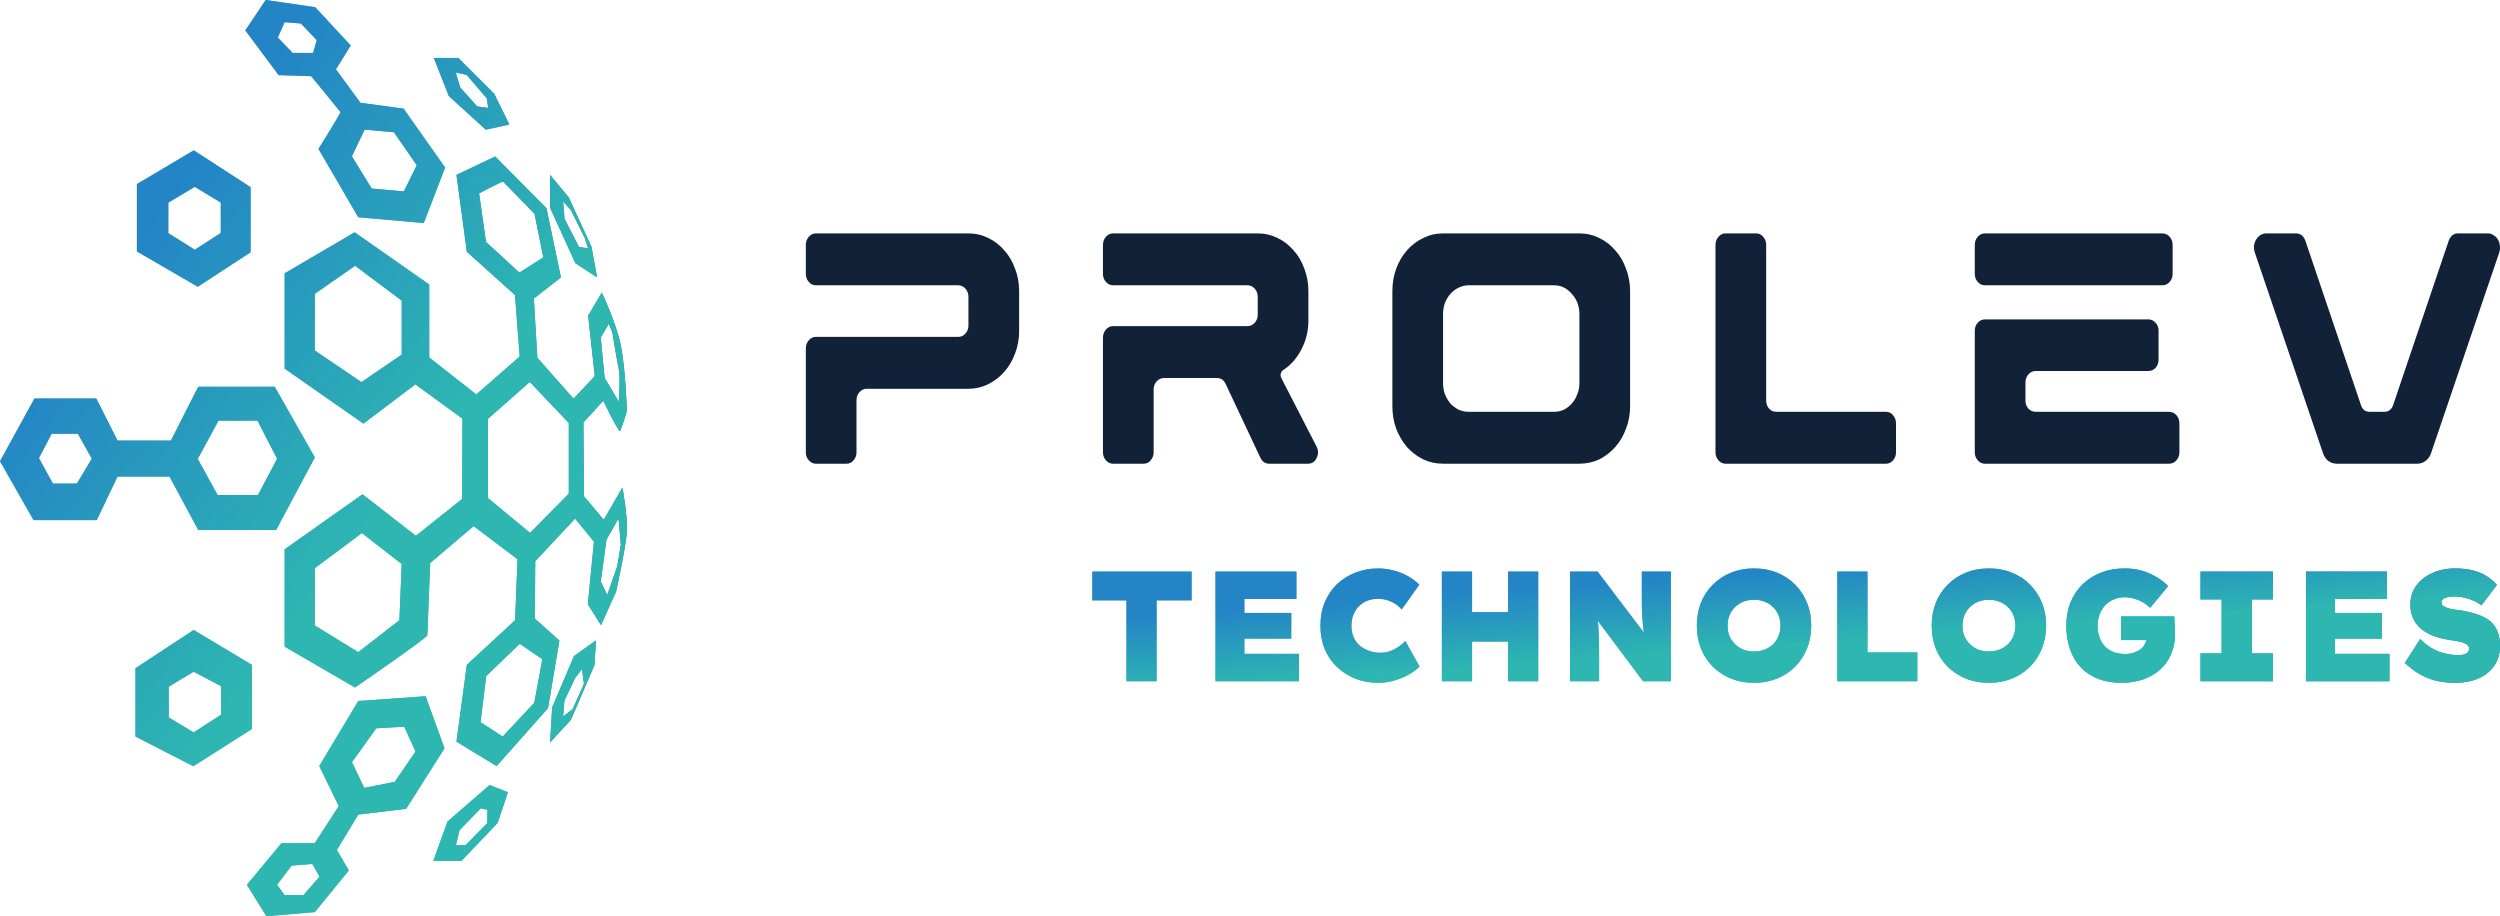 <svg width="191" height="70" viewBox="0 0 191 70" fill="none" xmlns="http://www.w3.org/2000/svg">
<path fill-rule="evenodd" clip-rule="evenodd" d="M26.014 8.56L23.777 5.82L21.289 5.742L18.74 2.323L20.302 0L24.079 0.549L26.794 3.473L25.666 5.298L27.54 7.855L30.833 8.299L34.007 12.801L32.373 17.042L27.372 16.598L24.331 11.379C24.331 11.379 26.014 8.692 26.014 8.56ZM30.095 10.103L27.858 9.905L26.885 11.943L28.4 14.407L30.853 14.623L31.843 12.627L30.095 10.103ZM22.989 1.795L21.745 1.696L21.223 2.872L22.359 4.046H23.921L24.198 3.067L22.989 1.795ZM19.149 19.275V14.301L14.803 11.483L10.459 14.067V19.209L15.109 21.91L19.149 19.275ZM12.862 17.813V15.478L14.883 14.277L16.865 15.478V17.798L14.883 19.079L12.862 17.813ZM44.611 37.909L46.126 39.71L47.556 37.246C47.556 37.246 47.94 39.383 47.904 40.481C47.868 41.58 47.075 45.182 47.075 45.182L45.919 47.763L44.91 46.16L45.38 41.382L43.937 39.62L40.895 42.871L40.859 47.256L42.737 48.94L41.868 54.105L37.94 58.529L34.873 56.662L35.667 50.791L39.355 47.385L39.538 42.727L36.187 40.193L32.869 43.012C32.869 43.012 32.651 48.336 32.651 48.531C32.651 48.726 27.121 52.526 27.121 52.526L21.746 49.405V41.967L27.696 37.765L31.771 40.938L35.308 38.119L35.33 31.987L31.735 29.364L27.768 32.365L21.746 28.163V20.882L27.096 17.748L32.794 21.74V27.317L36.389 30.135L39.706 27.239L39.344 22.539L35.667 19.237L34.873 13.363L37.832 11.955L41.75 15.908L42.855 21.194L40.787 22.812L41.053 27.329L43.818 30.459L45.441 28.737L44.935 24.117L45.98 22.355C45.98 22.355 47.061 24.628 47.423 26.351C47.785 28.073 47.896 31.399 47.896 31.399C47.751 31.918 47.581 32.428 47.387 32.927C47.279 33.083 46.09 30.616 46.09 30.616L44.575 32.272L44.611 37.909ZM46.787 25.402L46.511 24.742L45.897 25.786L46.193 28.866L47.274 30.694C47.274 30.694 47.417 28.812 47.274 28.187C47.13 27.563 46.787 25.402 46.787 25.402ZM27.613 29.193L30.69 27.092V22.968L27.132 20.305L24.055 22.445V26.78L27.613 29.193ZM27.372 49.825L30.511 47.385L30.69 43.09L27.649 40.727L24.055 43.405V47.787L27.372 49.825ZM37.132 18.481L39.681 20.828L41.509 19.669L40.837 16.326L38.432 13.873C38.191 13.936 36.604 14.774 36.604 14.774L37.132 18.481ZM40.823 53.688L41.437 50.359L39.706 49.186L37.146 51.653L36.712 55.177L38.407 56.272L40.823 53.688ZM40.5 40.715L43.456 37.714V32.311L40.475 29.181L37.279 31.999V38.053L40.5 40.715ZM46.395 45.467L47.152 43.273L47.434 41.625L47.254 39.608L46.334 41.232L45.897 44.422L46.395 45.467ZM14.796 48.129L19.245 50.791V55.699L14.771 58.541L10.348 56.272V51.052L14.796 48.129ZM14.796 55.957L16.889 54.6V52.421L14.796 51.325L12.897 52.46V54.81L14.796 55.957ZM32.517 53.192L27.372 53.555L24.391 58.528L25.881 61.584L24.054 64.414H21.505L18.861 67.599L20.352 70L24.054 69.685L26.65 66.503L25.737 64.936L27.372 62.235L31.027 61.794L33.96 57.172L32.517 53.192ZM23.188 68.382H21.745L21.17 67.599L22.276 66.137L23.86 66.005L24.413 66.972L23.188 68.382ZM30.161 59.729L27.828 60.197L26.89 58.228L28.743 55.644L30.883 55.515L31.748 57.418L30.161 59.729ZM33.105 65.771L34.187 62.769L37.402 59.978L38.809 60.527L38.016 62.874L35.251 65.771H33.105ZM35.569 64.57L37.228 62.886L37.236 61.869L36.73 61.752L35.107 63.435L34.831 64.57H35.569ZM42.183 54.053L42.025 56.727L43.612 55.004L45.415 50.826L45.537 48.923L43.853 50.124L42.183 54.053ZM44.467 51.102L44.611 52.252L43.745 54.182L43.023 54.731L43.12 53.531L43.936 51.808L44.467 51.102ZM21.096 40.493H15.146L12.948 36.411H8.98L7.393 39.737H2.56L0 35.235L2.632 30.445H7.357L8.98 33.656H13.056L15.146 29.544H20.988L24.054 34.947L21.096 40.493ZM19.672 32.137H16.697L15.11 35.058L16.625 37.819H19.708L21.17 35.052L19.672 32.137ZM4.039 36.94H5.878L7.014 35.04L5.95 33.143H3.948L2.975 35.001L4.039 36.94ZM45.62 21.193L45.186 18.843L43.455 15.085L42.025 13.362V15.869L43.961 20.11L45.62 21.193ZM43.023 15.385L43.623 16.064L44.657 18.138L44.934 18.975L44.237 18.87L43.131 16.718L43.023 15.385ZM38.913 9.515L37.11 9.905L34.285 7.333L33.143 4.425H35.017L37.76 7.165L38.913 9.515ZM37.182 7.504L35.648 5.718L34.821 5.547L35.161 6.682L36.46 8.131L37.306 8.248L37.182 7.504Z" fill="url(#paint0_linear_574_1106)"/>
<path fill-rule="evenodd" clip-rule="evenodd" d="M26.014 8.56L23.777 5.82L21.289 5.742L18.74 2.323L20.302 0L24.079 0.549L26.794 3.473L25.666 5.298L27.54 7.855L30.833 8.299L34.007 12.801L32.373 17.042L27.372 16.598L24.331 11.379C24.331 11.379 26.014 8.692 26.014 8.56ZM30.095 10.103L27.858 9.905L26.885 11.943L28.4 14.407L30.853 14.623L31.843 12.627L30.095 10.103ZM22.989 1.795L21.745 1.696L21.223 2.872L22.359 4.046H23.921L24.198 3.067L22.989 1.795ZM19.149 19.275V14.301L14.803 11.483L10.459 14.067V19.209L15.109 21.91L19.149 19.275ZM12.862 17.813V15.478L14.883 14.277L16.865 15.478V17.798L14.883 19.079L12.862 17.813ZM44.611 37.909L46.126 39.71L47.556 37.246C47.556 37.246 47.94 39.383 47.904 40.481C47.868 41.58 47.075 45.182 47.075 45.182L45.919 47.763L44.91 46.16L45.38 41.382L43.937 39.62L40.895 42.871L40.859 47.256L42.737 48.94L41.868 54.105L37.94 58.529L34.873 56.662L35.667 50.791L39.355 47.385L39.538 42.727L36.187 40.193L32.869 43.012C32.869 43.012 32.651 48.336 32.651 48.531C32.651 48.726 27.121 52.526 27.121 52.526L21.746 49.405V41.967L27.696 37.765L31.771 40.938L35.308 38.119L35.33 31.987L31.735 29.364L27.768 32.365L21.746 28.163V20.882L27.096 17.748L32.794 21.74V27.317L36.389 30.135L39.706 27.239L39.344 22.539L35.667 19.237L34.873 13.363L37.832 11.955L41.75 15.908L42.855 21.194L40.787 22.812L41.053 27.329L43.818 30.459L45.441 28.737L44.935 24.117L45.98 22.355C45.98 22.355 47.061 24.628 47.423 26.351C47.785 28.073 47.896 31.399 47.896 31.399C47.751 31.918 47.581 32.428 47.387 32.927C47.279 33.083 46.09 30.616 46.09 30.616L44.575 32.272L44.611 37.909ZM46.787 25.402L46.511 24.742L45.897 25.786L46.193 28.866L47.274 30.694C47.274 30.694 47.417 28.812 47.274 28.187C47.13 27.563 46.787 25.402 46.787 25.402ZM27.613 29.193L30.69 27.092V22.968L27.132 20.305L24.055 22.445V26.78L27.613 29.193ZM27.372 49.825L30.511 47.385L30.69 43.09L27.649 40.727L24.055 43.405V47.787L27.372 49.825ZM37.132 18.481L39.681 20.828L41.509 19.669L40.837 16.326L38.432 13.873C38.191 13.936 36.604 14.774 36.604 14.774L37.132 18.481ZM40.823 53.688L41.437 50.359L39.706 49.186L37.146 51.653L36.712 55.177L38.407 56.272L40.823 53.688ZM40.5 40.715L43.456 37.714V32.311L40.475 29.181L37.279 31.999V38.053L40.5 40.715ZM46.395 45.467L47.152 43.273L47.434 41.625L47.254 39.608L46.334 41.232L45.897 44.422L46.395 45.467ZM14.796 48.129L19.245 50.791V55.699L14.771 58.541L10.348 56.272V51.052L14.796 48.129ZM14.796 55.957L16.889 54.6V52.421L14.796 51.325L12.897 52.46V54.81L14.796 55.957ZM32.517 53.192L27.372 53.555L24.391 58.528L25.881 61.584L24.054 64.414H21.505L18.861 67.599L20.352 70L24.054 69.685L26.65 66.503L25.737 64.936L27.372 62.235L31.027 61.794L33.96 57.172L32.517 53.192ZM23.188 68.382H21.745L21.17 67.599L22.276 66.137L23.86 66.005L24.413 66.972L23.188 68.382ZM30.161 59.729L27.828 60.197L26.89 58.228L28.743 55.644L30.883 55.515L31.748 57.418L30.161 59.729ZM33.105 65.771L34.187 62.769L37.402 59.978L38.809 60.527L38.016 62.874L35.251 65.771H33.105ZM35.569 64.57L37.228 62.886L37.236 61.869L36.73 61.752L35.107 63.435L34.831 64.57H35.569ZM42.183 54.053L42.025 56.727L43.612 55.004L45.415 50.826L45.537 48.923L43.853 50.124L42.183 54.053ZM44.467 51.102L44.611 52.252L43.745 54.182L43.023 54.731L43.12 53.531L43.936 51.808L44.467 51.102ZM21.096 40.493H15.146L12.948 36.411H8.98L7.393 39.737H2.56L0 35.235L2.632 30.445H7.357L8.98 33.656H13.056L15.146 29.544H20.988L24.054 34.947L21.096 40.493ZM19.672 32.137H16.697L15.11 35.058L16.625 37.819H19.708L21.17 35.052L19.672 32.137ZM4.039 36.94H5.878L7.014 35.04L5.95 33.143H3.948L2.975 35.001L4.039 36.94ZM45.62 21.193L45.186 18.843L43.455 15.085L42.025 13.362V15.869L43.961 20.11L45.62 21.193ZM43.023 15.385L43.623 16.064L44.657 18.138L44.934 18.975L44.237 18.87L43.131 16.718L43.023 15.385ZM38.913 9.515L37.11 9.905L34.285 7.333L33.143 4.425H35.017L37.76 7.165L38.913 9.515ZM37.182 7.504L35.648 5.718L34.821 5.547L35.161 6.682L36.46 8.131L37.306 8.248L37.182 7.504Z" fill="url(#paint1_linear_574_1106)"/>
<path d="M62.331 35.427C62.124 35.427 61.944 35.341 61.792 35.169C61.64 34.997 61.565 34.794 61.565 34.559V26.629C61.565 26.379 61.64 26.168 61.792 25.996C61.944 25.824 62.124 25.738 62.331 25.738H73.202C73.423 25.738 73.61 25.652 73.761 25.48C73.913 25.308 73.989 25.104 73.989 24.87V22.688C73.989 22.438 73.913 22.226 73.761 22.054C73.61 21.882 73.423 21.796 73.202 21.796H62.331C62.124 21.796 61.944 21.71 61.792 21.538C61.64 21.366 61.565 21.163 61.565 20.928V18.723C61.565 18.473 61.64 18.262 61.792 18.09C61.944 17.917 62.124 17.831 62.331 17.831H73.989C74.528 17.831 75.032 17.949 75.501 18.183C75.97 18.402 76.378 18.715 76.723 19.122C77.082 19.513 77.358 19.982 77.551 20.529C77.758 21.061 77.862 21.632 77.862 22.242V25.292C77.862 25.902 77.758 26.473 77.551 27.005C77.358 27.536 77.082 28.006 76.723 28.412C76.378 28.803 75.97 29.116 75.501 29.351C75.032 29.585 74.528 29.703 73.989 29.703H66.224C66.003 29.703 65.817 29.788 65.665 29.961C65.513 30.133 65.437 30.336 65.437 30.571V34.559C65.437 34.794 65.361 34.997 65.209 35.169C65.071 35.341 64.891 35.427 64.671 35.427H62.331Z" fill="#112238"/>
<path d="M85.032 35.427C84.825 35.427 84.645 35.341 84.493 35.169C84.341 34.997 84.266 34.794 84.266 34.559V25.808C84.266 25.558 84.341 25.347 84.493 25.175C84.645 25.003 84.825 24.916 85.032 24.916H95.303C95.524 24.916 95.71 24.831 95.862 24.659C96.014 24.486 96.09 24.283 96.09 24.049V22.688C96.09 22.438 96.014 22.226 95.862 22.054C95.71 21.882 95.524 21.796 95.303 21.796H85.032C84.825 21.796 84.645 21.71 84.493 21.538C84.341 21.366 84.266 21.163 84.266 20.928V18.723C84.266 18.473 84.341 18.262 84.493 18.09C84.645 17.917 84.825 17.831 85.032 17.831H96.09C96.628 17.831 97.132 17.949 97.602 18.183C98.071 18.402 98.478 18.715 98.823 19.122C99.182 19.513 99.458 19.982 99.652 20.529C99.859 21.061 99.962 21.632 99.962 22.242V24.471C99.962 25.284 99.783 26.027 99.424 26.7C99.079 27.372 98.616 27.896 98.036 28.271C97.94 28.334 97.878 28.428 97.85 28.553C97.823 28.662 97.836 28.772 97.891 28.881L100.584 34.113C100.735 34.41 100.735 34.708 100.584 35.005C100.445 35.286 100.225 35.427 99.921 35.427H96.96C96.67 35.427 96.449 35.278 96.297 34.981L93.626 29.304C93.488 29.022 93.267 28.881 92.963 28.881H88.925C88.704 28.881 88.518 28.967 88.366 29.14C88.214 29.311 88.138 29.515 88.138 29.749V34.559C88.138 34.794 88.062 34.997 87.91 35.169C87.772 35.341 87.593 35.427 87.372 35.427H85.032Z" fill="#112238"/>
<path d="M110.25 35.427C109.712 35.427 109.208 35.317 108.739 35.099C108.269 34.864 107.855 34.551 107.496 34.16C107.151 33.753 106.875 33.284 106.668 32.752C106.475 32.221 106.378 31.65 106.378 31.04V22.242C106.378 21.632 106.475 21.061 106.668 20.529C106.875 19.982 107.151 19.513 107.496 19.122C107.855 18.715 108.269 18.402 108.739 18.183C109.208 17.949 109.712 17.831 110.25 17.831H120.666C121.205 17.831 121.709 17.949 122.178 18.183C122.647 18.402 123.055 18.715 123.4 19.122C123.759 19.513 124.035 19.982 124.228 20.529C124.435 21.061 124.539 21.632 124.539 22.242V31.04C124.539 31.65 124.435 32.221 124.228 32.752C124.035 33.284 123.759 33.753 123.4 34.16C123.055 34.551 122.647 34.864 122.178 35.099C121.709 35.317 121.205 35.427 120.666 35.427H110.25ZM110.25 29.28C110.25 29.577 110.299 29.859 110.395 30.125C110.506 30.391 110.644 30.625 110.809 30.829C110.989 31.016 111.196 31.173 111.431 31.298C111.679 31.407 111.935 31.462 112.197 31.462H118.72C118.996 31.462 119.251 31.407 119.486 31.298C119.721 31.173 119.921 31.016 120.087 30.829C120.266 30.625 120.404 30.391 120.501 30.125C120.611 29.859 120.666 29.577 120.666 29.28V24.002C120.666 23.392 120.473 22.875 120.087 22.453C119.714 22.015 119.258 21.796 118.72 21.796H112.197C111.935 21.796 111.679 21.859 111.431 21.984C111.196 22.093 110.989 22.25 110.809 22.453C110.644 22.641 110.506 22.868 110.395 23.134C110.299 23.399 110.25 23.689 110.25 24.002V29.28Z" fill="#112238"/>
<path d="M131.829 35.427C131.622 35.427 131.443 35.341 131.291 35.169C131.139 34.997 131.063 34.794 131.063 34.559V18.723C131.063 18.473 131.139 18.262 131.291 18.09C131.443 17.917 131.622 17.831 131.829 17.831H134.17C134.39 17.831 134.57 17.917 134.708 18.09C134.86 18.262 134.936 18.473 134.936 18.723V30.594C134.936 30.844 135.012 31.055 135.163 31.227C135.315 31.384 135.502 31.462 135.723 31.462H144.089C144.31 31.462 144.489 31.548 144.627 31.72C144.779 31.892 144.855 32.103 144.855 32.354V34.559C144.855 34.794 144.779 34.997 144.627 35.169C144.489 35.341 144.31 35.427 144.089 35.427H131.829Z" fill="#112238"/>
<path d="M151.639 21.796C151.432 21.796 151.252 21.71 151.1 21.538C150.949 21.366 150.873 21.163 150.873 20.928V18.723C150.873 18.473 150.949 18.262 151.1 18.09C151.252 17.917 151.432 17.831 151.639 17.831H165.203C165.423 17.831 165.61 17.917 165.762 18.09C165.914 18.262 165.989 18.473 165.989 18.723V20.928C165.989 21.163 165.914 21.366 165.762 21.538C165.61 21.71 165.423 21.796 165.203 21.796H151.639ZM165.72 31.462C165.941 31.462 166.128 31.548 166.279 31.72C166.431 31.892 166.507 32.103 166.507 32.354V34.559C166.507 34.794 166.431 34.997 166.279 35.169C166.128 35.341 165.941 35.427 165.72 35.427H151.639C151.432 35.427 151.252 35.341 151.1 35.169C150.949 34.997 150.873 34.794 150.873 34.559V25.268C150.873 25.018 150.949 24.815 151.1 24.659C151.252 24.486 151.432 24.4 151.639 24.4H164.126C164.347 24.4 164.533 24.486 164.685 24.659C164.837 24.815 164.913 25.018 164.913 25.268V27.474C164.913 27.724 164.837 27.935 164.685 28.107C164.533 28.264 164.347 28.342 164.126 28.342H155.532C155.311 28.342 155.125 28.428 154.973 28.6C154.821 28.772 154.745 28.983 154.745 29.233V30.594C154.745 30.844 154.821 31.055 154.973 31.227C155.125 31.384 155.311 31.462 155.532 31.462H165.72Z" fill="#112238"/>
<path d="M172.266 19.286C172.211 19.114 172.191 18.942 172.204 18.77C172.232 18.598 172.287 18.441 172.37 18.301C172.453 18.16 172.556 18.05 172.681 17.972C172.819 17.878 172.971 17.831 173.136 17.831H175.414C175.759 17.831 176.001 18.027 176.139 18.418L180.384 30.969C180.439 31.126 180.522 31.251 180.632 31.345C180.757 31.423 180.895 31.462 181.047 31.462H182.165C182.317 31.462 182.448 31.423 182.558 31.345C182.683 31.251 182.772 31.126 182.828 30.969L187.073 18.418C187.211 18.027 187.452 17.831 187.797 17.831H190.075C190.241 17.831 190.386 17.878 190.51 17.972C190.648 18.05 190.759 18.16 190.842 18.301C190.924 18.441 190.973 18.598 190.986 18.77C191.014 18.942 191 19.114 190.945 19.286L185.747 34.582C185.665 34.848 185.52 35.059 185.312 35.216C185.119 35.357 184.905 35.427 184.671 35.427H178.541C178.306 35.427 178.085 35.357 177.878 35.216C177.685 35.059 177.547 34.848 177.464 34.582L172.266 19.286Z" fill="#112238"/>
<path d="M86.059 52.049V45.87H83.451V43.666H91.041V45.87H88.368V52.049H86.059Z" fill="url(#paint2_linear_574_1106)"/>
<path d="M86.059 52.049V45.87H83.451V43.666H91.041V45.87H88.368V52.049H86.059Z" fill="url(#paint3_linear_574_1106)"/>
<path d="M92.861 52.049V43.666H99.05V45.762H95.073V49.953H99.242V52.049H92.861ZM94.004 48.792V46.828H98.654V48.792H94.004Z" fill="url(#paint4_linear_574_1106)"/>
<path d="M92.861 52.049V43.666H99.05V45.762H95.073V49.953H99.242V52.049H92.861ZM94.004 48.792V46.828H98.654V48.792H94.004Z" fill="url(#paint5_linear_574_1106)"/>
<path d="M105.282 52.169C104.655 52.169 104.07 52.061 103.529 51.845C102.994 51.63 102.528 51.33 102.128 50.947C101.729 50.564 101.419 50.105 101.198 49.57C100.985 49.035 100.878 48.444 100.878 47.798C100.878 47.151 100.988 46.56 101.209 46.025C101.43 45.491 101.737 45.032 102.128 44.648C102.528 44.265 102.998 43.966 103.539 43.75C104.081 43.535 104.669 43.427 105.303 43.427C105.702 43.427 106.091 43.479 106.468 43.583C106.846 43.678 107.202 43.818 107.537 44.002C107.872 44.185 108.172 44.409 108.435 44.672L107.088 46.564C106.967 46.421 106.821 46.289 106.65 46.169C106.479 46.049 106.276 45.95 106.041 45.87C105.813 45.79 105.546 45.75 105.239 45.75C104.99 45.75 104.744 45.794 104.502 45.882C104.259 45.97 104.045 46.101 103.86 46.277C103.675 46.453 103.525 46.672 103.411 46.935C103.304 47.191 103.251 47.49 103.251 47.834C103.251 48.153 103.308 48.44 103.422 48.696C103.536 48.943 103.693 49.155 103.892 49.331C104.099 49.498 104.334 49.63 104.598 49.726C104.869 49.822 105.161 49.869 105.474 49.869C105.766 49.869 106.03 49.822 106.265 49.726C106.5 49.63 106.707 49.518 106.885 49.39C107.071 49.255 107.231 49.115 107.366 48.971L108.457 50.923C108.257 51.131 107.99 51.33 107.655 51.522C107.327 51.714 106.957 51.869 106.543 51.989C106.137 52.109 105.717 52.169 105.282 52.169Z" fill="url(#paint6_linear_574_1106)"/>
<path d="M105.282 52.169C104.655 52.169 104.07 52.061 103.529 51.845C102.994 51.63 102.528 51.33 102.128 50.947C101.729 50.564 101.419 50.105 101.198 49.57C100.985 49.035 100.878 48.444 100.878 47.798C100.878 47.151 100.988 46.56 101.209 46.025C101.43 45.491 101.737 45.032 102.128 44.648C102.528 44.265 102.998 43.966 103.539 43.75C104.081 43.535 104.669 43.427 105.303 43.427C105.702 43.427 106.091 43.479 106.468 43.583C106.846 43.678 107.202 43.818 107.537 44.002C107.872 44.185 108.172 44.409 108.435 44.672L107.088 46.564C106.967 46.421 106.821 46.289 106.65 46.169C106.479 46.049 106.276 45.95 106.041 45.87C105.813 45.79 105.546 45.75 105.239 45.75C104.99 45.75 104.744 45.794 104.502 45.882C104.259 45.97 104.045 46.101 103.86 46.277C103.675 46.453 103.525 46.672 103.411 46.935C103.304 47.191 103.251 47.49 103.251 47.834C103.251 48.153 103.308 48.44 103.422 48.696C103.536 48.943 103.693 49.155 103.892 49.331C104.099 49.498 104.334 49.63 104.598 49.726C104.869 49.822 105.161 49.869 105.474 49.869C105.766 49.869 106.03 49.822 106.265 49.726C106.5 49.63 106.707 49.518 106.885 49.39C107.071 49.255 107.231 49.115 107.366 48.971L108.457 50.923C108.257 51.131 107.99 51.33 107.655 51.522C107.327 51.714 106.957 51.869 106.543 51.989C106.137 52.109 105.717 52.169 105.282 52.169Z" fill="url(#paint7_linear_574_1106)"/>
<path d="M115.214 52.049V43.666H117.523V52.049H115.214ZM110.158 52.049V43.666H112.467V52.049H110.158ZM111.024 49.019L111.035 46.768H116.518V49.019H111.024Z" fill="url(#paint8_linear_574_1106)"/>
<path d="M115.214 52.049V43.666H117.523V52.049H115.214ZM110.158 52.049V43.666H112.467V52.049H110.158ZM111.024 49.019L111.035 46.768H116.518V49.019H111.024Z" fill="url(#paint9_linear_574_1106)"/>
<path d="M119.95 52.049V43.666H122.056L126.096 48.995L125.647 48.828C125.605 48.492 125.569 48.197 125.54 47.941C125.519 47.686 125.498 47.455 125.476 47.247C125.462 47.031 125.451 46.824 125.444 46.624C125.437 46.425 125.434 46.213 125.434 45.989C125.434 45.766 125.434 45.511 125.434 45.223V43.666H127.657V52.049H125.53L121.136 46.181L121.959 46.468C121.981 46.684 122.002 46.884 122.024 47.067C122.052 47.243 122.073 47.419 122.088 47.594C122.109 47.762 122.123 47.945 122.13 48.145C122.145 48.345 122.155 48.576 122.163 48.84C122.17 49.103 122.173 49.41 122.173 49.762V52.049H119.95Z" fill="url(#paint10_linear_574_1106)"/>
<path d="M119.95 52.049V43.666H122.056L126.096 48.995L125.647 48.828C125.605 48.492 125.569 48.197 125.54 47.941C125.519 47.686 125.498 47.455 125.476 47.247C125.462 47.031 125.451 46.824 125.444 46.624C125.437 46.425 125.434 46.213 125.434 45.989C125.434 45.766 125.434 45.511 125.434 45.223V43.666H127.657V52.049H125.53L121.136 46.181L121.959 46.468C121.981 46.684 122.002 46.884 122.024 47.067C122.052 47.243 122.073 47.419 122.088 47.594C122.109 47.762 122.123 47.945 122.13 48.145C122.145 48.345 122.155 48.576 122.163 48.84C122.17 49.103 122.173 49.41 122.173 49.762V52.049H119.95Z" fill="url(#paint11_linear_574_1106)"/>
<path d="M134.02 52.169C133.371 52.169 132.78 52.061 132.245 51.845C131.718 51.63 131.255 51.326 130.856 50.935C130.464 50.536 130.161 50.073 129.947 49.546C129.74 49.011 129.637 48.428 129.637 47.798C129.637 47.167 129.74 46.588 129.947 46.061C130.161 45.526 130.464 45.063 130.856 44.672C131.255 44.273 131.718 43.966 132.245 43.75C132.78 43.535 133.368 43.427 134.009 43.427C134.65 43.427 135.235 43.535 135.762 43.75C136.297 43.966 136.76 44.273 137.152 44.672C137.544 45.063 137.847 45.526 138.06 46.061C138.274 46.588 138.381 47.163 138.381 47.786C138.381 48.416 138.274 48.999 138.06 49.534C137.847 50.069 137.544 50.536 137.152 50.935C136.76 51.326 136.297 51.63 135.762 51.845C135.235 52.061 134.654 52.169 134.02 52.169ZM134.009 49.774C134.301 49.774 134.569 49.726 134.811 49.63C135.06 49.534 135.278 49.398 135.463 49.223C135.648 49.039 135.787 48.828 135.88 48.588C135.98 48.349 136.029 48.085 136.029 47.798C136.029 47.51 135.98 47.247 135.88 47.007C135.787 46.768 135.648 46.56 135.463 46.385C135.278 46.201 135.06 46.061 134.811 45.966C134.569 45.87 134.301 45.822 134.009 45.822C133.717 45.822 133.446 45.87 133.197 45.966C132.954 46.061 132.741 46.201 132.555 46.385C132.37 46.568 132.228 46.78 132.128 47.019C132.035 47.259 131.989 47.518 131.989 47.798C131.989 48.085 132.035 48.349 132.128 48.588C132.228 48.82 132.37 49.027 132.555 49.211C132.741 49.394 132.954 49.534 133.197 49.63C133.446 49.726 133.717 49.774 134.009 49.774Z" fill="url(#paint12_linear_574_1106)"/>
<path d="M134.02 52.169C133.371 52.169 132.78 52.061 132.245 51.845C131.718 51.63 131.255 51.326 130.856 50.935C130.464 50.536 130.161 50.073 129.947 49.546C129.74 49.011 129.637 48.428 129.637 47.798C129.637 47.167 129.74 46.588 129.947 46.061C130.161 45.526 130.464 45.063 130.856 44.672C131.255 44.273 131.718 43.966 132.245 43.75C132.78 43.535 133.368 43.427 134.009 43.427C134.65 43.427 135.235 43.535 135.762 43.75C136.297 43.966 136.76 44.273 137.152 44.672C137.544 45.063 137.847 45.526 138.06 46.061C138.274 46.588 138.381 47.163 138.381 47.786C138.381 48.416 138.274 48.999 138.06 49.534C137.847 50.069 137.544 50.536 137.152 50.935C136.76 51.326 136.297 51.63 135.762 51.845C135.235 52.061 134.654 52.169 134.02 52.169ZM134.009 49.774C134.301 49.774 134.569 49.726 134.811 49.63C135.06 49.534 135.278 49.398 135.463 49.223C135.648 49.039 135.787 48.828 135.88 48.588C135.98 48.349 136.029 48.085 136.029 47.798C136.029 47.51 135.98 47.247 135.88 47.007C135.787 46.768 135.648 46.56 135.463 46.385C135.278 46.201 135.06 46.061 134.811 45.966C134.569 45.87 134.301 45.822 134.009 45.822C133.717 45.822 133.446 45.87 133.197 45.966C132.954 46.061 132.741 46.201 132.555 46.385C132.37 46.568 132.228 46.78 132.128 47.019C132.035 47.259 131.989 47.518 131.989 47.798C131.989 48.085 132.035 48.349 132.128 48.588C132.228 48.82 132.37 49.027 132.555 49.211C132.741 49.394 132.954 49.534 133.197 49.63C133.446 49.726 133.717 49.774 134.009 49.774Z" fill="url(#paint13_linear_574_1106)"/>
<path d="M140.368 52.049V43.666H142.677V49.846H146.483V52.049H140.368Z" fill="url(#paint14_linear_574_1106)"/>
<path d="M140.368 52.049V43.666H142.677V49.846H146.483V52.049H140.368Z" fill="url(#paint15_linear_574_1106)"/>
<path d="M151.964 52.169C151.316 52.169 150.724 52.061 150.19 51.845C149.663 51.63 149.199 51.326 148.8 50.935C148.408 50.536 148.105 50.073 147.892 49.546C147.685 49.011 147.582 48.428 147.582 47.798C147.582 47.167 147.685 46.588 147.892 46.061C148.105 45.526 148.408 45.063 148.8 44.672C149.199 44.273 149.663 43.966 150.19 43.75C150.724 43.535 151.312 43.427 151.954 43.427C152.595 43.427 153.179 43.535 153.707 43.75C154.241 43.966 154.704 44.273 155.096 44.672C155.488 45.063 155.791 45.526 156.005 46.061C156.219 46.588 156.326 47.163 156.326 47.786C156.326 48.416 156.219 48.999 156.005 49.534C155.791 50.069 155.488 50.536 155.096 50.935C154.704 51.326 154.241 51.63 153.707 51.845C153.179 52.061 152.599 52.169 151.964 52.169ZM151.954 49.774C152.246 49.774 152.513 49.726 152.755 49.63C153.005 49.534 153.222 49.398 153.407 49.223C153.593 49.039 153.732 48.828 153.824 48.588C153.924 48.349 153.974 48.085 153.974 47.798C153.974 47.51 153.924 47.247 153.824 47.007C153.732 46.768 153.593 46.56 153.407 46.385C153.222 46.201 153.005 46.061 152.755 45.966C152.513 45.87 152.246 45.822 151.954 45.822C151.661 45.822 151.391 45.87 151.141 45.966C150.899 46.061 150.685 46.201 150.5 46.385C150.315 46.568 150.172 46.78 150.072 47.019C149.98 47.259 149.933 47.518 149.933 47.798C149.933 48.085 149.98 48.349 150.072 48.588C150.172 48.82 150.315 49.027 150.5 49.211C150.685 49.394 150.899 49.534 151.141 49.63C151.391 49.726 151.661 49.774 151.954 49.774Z" fill="url(#paint16_linear_574_1106)"/>
<path d="M151.964 52.169C151.316 52.169 150.724 52.061 150.19 51.845C149.663 51.63 149.199 51.326 148.8 50.935C148.408 50.536 148.105 50.073 147.892 49.546C147.685 49.011 147.582 48.428 147.582 47.798C147.582 47.167 147.685 46.588 147.892 46.061C148.105 45.526 148.408 45.063 148.8 44.672C149.199 44.273 149.663 43.966 150.19 43.75C150.724 43.535 151.312 43.427 151.954 43.427C152.595 43.427 153.179 43.535 153.707 43.75C154.241 43.966 154.704 44.273 155.096 44.672C155.488 45.063 155.791 45.526 156.005 46.061C156.219 46.588 156.326 47.163 156.326 47.786C156.326 48.416 156.219 48.999 156.005 49.534C155.791 50.069 155.488 50.536 155.096 50.935C154.704 51.326 154.241 51.63 153.707 51.845C153.179 52.061 152.599 52.169 151.964 52.169ZM151.954 49.774C152.246 49.774 152.513 49.726 152.755 49.63C153.005 49.534 153.222 49.398 153.407 49.223C153.593 49.039 153.732 48.828 153.824 48.588C153.924 48.349 153.974 48.085 153.974 47.798C153.974 47.51 153.924 47.247 153.824 47.007C153.732 46.768 153.593 46.56 153.407 46.385C153.222 46.201 153.005 46.061 152.755 45.966C152.513 45.87 152.246 45.822 151.954 45.822C151.661 45.822 151.391 45.87 151.141 45.966C150.899 46.061 150.685 46.201 150.5 46.385C150.315 46.568 150.172 46.78 150.072 47.019C149.98 47.259 149.933 47.518 149.933 47.798C149.933 48.085 149.98 48.349 150.072 48.588C150.172 48.82 150.315 49.027 150.5 49.211C150.685 49.394 150.899 49.534 151.141 49.63C151.391 49.726 151.661 49.774 151.954 49.774Z" fill="url(#paint17_linear_574_1106)"/>
<path d="M162.086 52.169C161.424 52.169 160.832 52.069 160.312 51.869C159.792 51.67 159.35 51.382 158.986 51.007C158.623 50.624 158.345 50.161 158.153 49.618C157.96 49.075 157.864 48.468 157.864 47.798C157.864 47.159 157.967 46.576 158.174 46.049C158.388 45.514 158.694 45.051 159.093 44.66C159.492 44.269 159.963 43.966 160.504 43.75C161.053 43.535 161.662 43.427 162.332 43.427C162.831 43.427 163.287 43.491 163.7 43.618C164.114 43.746 164.484 43.914 164.812 44.121C165.14 44.321 165.418 44.541 165.646 44.78L164.278 46.433C164.121 46.289 163.946 46.157 163.754 46.037C163.562 45.918 163.344 45.822 163.102 45.75C162.867 45.67 162.599 45.63 162.3 45.63C162.008 45.63 161.737 45.686 161.488 45.798C161.238 45.902 161.021 46.049 160.836 46.241C160.658 46.433 160.515 46.664 160.408 46.935C160.308 47.199 160.258 47.486 160.258 47.798C160.258 48.157 160.312 48.472 160.419 48.744C160.526 49.015 160.672 49.243 160.857 49.426C161.05 49.602 161.27 49.738 161.52 49.834C161.776 49.921 162.054 49.965 162.354 49.965C162.596 49.965 162.817 49.933 163.016 49.869C163.223 49.798 163.401 49.706 163.551 49.594C163.7 49.474 163.815 49.331 163.893 49.163C163.971 48.987 164.014 48.8 164.021 48.6V48.289L164.32 48.899H162.054V47.091H166.116C166.123 47.195 166.131 47.343 166.138 47.534C166.152 47.726 166.159 47.913 166.159 48.097C166.166 48.273 166.17 48.389 166.17 48.444C166.17 49.011 166.07 49.526 165.87 49.989C165.671 50.452 165.389 50.843 165.026 51.163C164.67 51.482 164.242 51.73 163.743 51.905C163.244 52.081 162.692 52.169 162.086 52.169Z" fill="url(#paint18_linear_574_1106)"/>
<path d="M162.086 52.169C161.424 52.169 160.832 52.069 160.312 51.869C159.792 51.67 159.35 51.382 158.986 51.007C158.623 50.624 158.345 50.161 158.153 49.618C157.96 49.075 157.864 48.468 157.864 47.798C157.864 47.159 157.967 46.576 158.174 46.049C158.388 45.514 158.694 45.051 159.093 44.66C159.492 44.269 159.963 43.966 160.504 43.75C161.053 43.535 161.662 43.427 162.332 43.427C162.831 43.427 163.287 43.491 163.7 43.618C164.114 43.746 164.484 43.914 164.812 44.121C165.14 44.321 165.418 44.541 165.646 44.78L164.278 46.433C164.121 46.289 163.946 46.157 163.754 46.037C163.562 45.918 163.344 45.822 163.102 45.75C162.867 45.67 162.599 45.63 162.3 45.63C162.008 45.63 161.737 45.686 161.488 45.798C161.238 45.902 161.021 46.049 160.836 46.241C160.658 46.433 160.515 46.664 160.408 46.935C160.308 47.199 160.258 47.486 160.258 47.798C160.258 48.157 160.312 48.472 160.419 48.744C160.526 49.015 160.672 49.243 160.857 49.426C161.05 49.602 161.27 49.738 161.52 49.834C161.776 49.921 162.054 49.965 162.354 49.965C162.596 49.965 162.817 49.933 163.016 49.869C163.223 49.798 163.401 49.706 163.551 49.594C163.7 49.474 163.815 49.331 163.893 49.163C163.971 48.987 164.014 48.8 164.021 48.6V48.289L164.32 48.899H162.054V47.091H166.116C166.123 47.195 166.131 47.343 166.138 47.534C166.152 47.726 166.159 47.913 166.159 48.097C166.166 48.273 166.17 48.389 166.17 48.444C166.17 49.011 166.07 49.526 165.87 49.989C165.671 50.452 165.389 50.843 165.026 51.163C164.67 51.482 164.242 51.73 163.743 51.905C163.244 52.081 162.692 52.169 162.086 52.169Z" fill="url(#paint19_linear_574_1106)"/>
<path d="M168.117 52.049V49.917H169.731V45.798H168.117V43.666H173.654V45.798H172.04V49.917H173.654V52.049H168.117Z" fill="url(#paint20_linear_574_1106)"/>
<path d="M168.117 52.049V49.917H169.731V45.798H168.117V43.666H173.654V45.798H172.04V49.917H173.654V52.049H168.117Z" fill="url(#paint21_linear_574_1106)"/>
<path d="M176.174 52.049V43.666H182.363V45.762H178.387V49.953H182.556V52.049H176.174ZM177.318 48.792V46.828H181.968V48.792H177.318Z" fill="url(#paint22_linear_574_1106)"/>
<path d="M176.174 52.049V43.666H182.363V45.762H178.387V49.953H182.556V52.049H176.174ZM177.318 48.792V46.828H181.968V48.792H177.318Z" fill="url(#paint23_linear_574_1106)"/>
<path d="M187.622 52.169C187.017 52.169 186.475 52.105 185.998 51.977C185.52 51.841 185.096 51.658 184.726 51.426C184.362 51.195 184.031 50.935 183.731 50.648L184.897 48.828C185.381 49.299 185.873 49.622 186.372 49.798C186.878 49.965 187.334 50.049 187.74 50.049C187.875 50.049 188.014 50.041 188.157 50.025C188.299 50.001 188.413 49.953 188.499 49.881C188.592 49.809 188.638 49.702 188.638 49.558C188.638 49.462 188.609 49.382 188.552 49.319C188.495 49.247 188.413 49.191 188.307 49.151C188.207 49.103 188.089 49.063 187.954 49.031C187.818 48.999 187.676 48.971 187.526 48.947C187.377 48.923 187.216 48.899 187.045 48.876C186.582 48.796 186.169 48.684 185.805 48.54C185.449 48.389 185.146 48.201 184.897 47.977C184.654 47.754 184.469 47.494 184.341 47.199C184.212 46.904 184.148 46.568 184.148 46.193C184.148 45.77 184.237 45.387 184.416 45.044C184.601 44.7 184.85 44.409 185.164 44.169C185.485 43.93 185.848 43.746 186.254 43.618C186.66 43.491 187.088 43.427 187.537 43.427C188.107 43.427 188.592 43.483 188.991 43.594C189.397 43.706 189.742 43.858 190.028 44.05C190.32 44.241 190.566 44.453 190.765 44.684L189.579 46.253C189.393 46.101 189.187 45.977 188.959 45.882C188.731 45.778 188.495 45.702 188.253 45.654C188.018 45.598 187.79 45.57 187.569 45.57C187.362 45.57 187.181 45.586 187.024 45.618C186.874 45.642 186.753 45.69 186.66 45.762C186.575 45.826 186.532 45.918 186.532 46.037C186.532 46.149 186.582 46.241 186.682 46.313C186.789 46.377 186.92 46.433 187.077 46.48C187.234 46.52 187.391 46.552 187.548 46.576C187.711 46.592 187.847 46.608 187.954 46.624C188.36 46.688 188.745 46.776 189.108 46.888C189.479 46.999 189.807 47.151 190.092 47.343C190.377 47.534 190.598 47.794 190.754 48.121C190.918 48.44 191 48.844 191 49.331C191 49.945 190.847 50.464 190.541 50.887C190.241 51.31 189.835 51.63 189.322 51.845C188.816 52.061 188.25 52.169 187.622 52.169Z" fill="url(#paint24_linear_574_1106)"/>
<path d="M187.622 52.169C187.017 52.169 186.475 52.105 185.998 51.977C185.52 51.841 185.096 51.658 184.726 51.426C184.362 51.195 184.031 50.935 183.731 50.648L184.897 48.828C185.381 49.299 185.873 49.622 186.372 49.798C186.878 49.965 187.334 50.049 187.74 50.049C187.875 50.049 188.014 50.041 188.157 50.025C188.299 50.001 188.413 49.953 188.499 49.881C188.592 49.809 188.638 49.702 188.638 49.558C188.638 49.462 188.609 49.382 188.552 49.319C188.495 49.247 188.413 49.191 188.307 49.151C188.207 49.103 188.089 49.063 187.954 49.031C187.818 48.999 187.676 48.971 187.526 48.947C187.377 48.923 187.216 48.899 187.045 48.876C186.582 48.796 186.169 48.684 185.805 48.54C185.449 48.389 185.146 48.201 184.897 47.977C184.654 47.754 184.469 47.494 184.341 47.199C184.212 46.904 184.148 46.568 184.148 46.193C184.148 45.77 184.237 45.387 184.416 45.044C184.601 44.7 184.85 44.409 185.164 44.169C185.485 43.93 185.848 43.746 186.254 43.618C186.66 43.491 187.088 43.427 187.537 43.427C188.107 43.427 188.592 43.483 188.991 43.594C189.397 43.706 189.742 43.858 190.028 44.05C190.32 44.241 190.566 44.453 190.765 44.684L189.579 46.253C189.393 46.101 189.187 45.977 188.959 45.882C188.731 45.778 188.495 45.702 188.253 45.654C188.018 45.598 187.79 45.57 187.569 45.57C187.362 45.57 187.181 45.586 187.024 45.618C186.874 45.642 186.753 45.69 186.66 45.762C186.575 45.826 186.532 45.918 186.532 46.037C186.532 46.149 186.582 46.241 186.682 46.313C186.789 46.377 186.92 46.433 187.077 46.48C187.234 46.52 187.391 46.552 187.548 46.576C187.711 46.592 187.847 46.608 187.954 46.624C188.36 46.688 188.745 46.776 189.108 46.888C189.479 46.999 189.807 47.151 190.092 47.343C190.377 47.534 190.598 47.794 190.754 48.121C190.918 48.44 191 48.844 191 49.331C191 49.945 190.847 50.464 190.541 50.887C190.241 51.31 189.835 51.63 189.322 51.845C188.816 52.061 188.25 52.169 187.622 52.169Z" fill="url(#paint25_linear_574_1106)"/>
<defs>
<linearGradient id="paint0_linear_574_1106" x1="47.141" y1="34.367" x2="3.685" y2="34.899" gradientUnits="userSpaceOnUse">
<stop stop-color="#3F71B7"/>
<stop offset="0.251" stop-color="#21B0E6"/>
<stop offset="0.699" stop-color="#68C2BE"/>
</linearGradient>
<linearGradient id="paint1_linear_574_1106" x1="6.671" y1="11.317" x2="50.467" y2="44.883" gradientUnits="userSpaceOnUse">
<stop offset="0.122" stop-color="#2384C6"/>
<stop offset="0.644" stop-color="#2EB7B1"/>
</linearGradient>
<linearGradient id="paint2_linear_574_1106" x1="189.282" y1="47.719" x2="96.223" y2="68.212" gradientUnits="userSpaceOnUse">
<stop stop-color="#3F71B7"/>
<stop offset="0.251" stop-color="#21B0E6"/>
<stop offset="0.699" stop-color="#68C2BE"/>
</linearGradient>
<linearGradient id="paint3_linear_574_1106" x1="98.428" y1="44.84" x2="99.246" y2="56.109" gradientUnits="userSpaceOnUse">
<stop offset="0.122" stop-color="#2384C6"/>
<stop offset="0.644" stop-color="#2EB7B1"/>
</linearGradient>
<linearGradient id="paint4_linear_574_1106" x1="189.282" y1="47.719" x2="96.223" y2="68.212" gradientUnits="userSpaceOnUse">
<stop stop-color="#3F71B7"/>
<stop offset="0.251" stop-color="#21B0E6"/>
<stop offset="0.699" stop-color="#68C2BE"/>
</linearGradient>
<linearGradient id="paint5_linear_574_1106" x1="98.428" y1="44.84" x2="99.246" y2="56.109" gradientUnits="userSpaceOnUse">
<stop offset="0.122" stop-color="#2384C6"/>
<stop offset="0.644" stop-color="#2EB7B1"/>
</linearGradient>
<linearGradient id="paint6_linear_574_1106" x1="189.282" y1="47.719" x2="96.223" y2="68.212" gradientUnits="userSpaceOnUse">
<stop stop-color="#3F71B7"/>
<stop offset="0.251" stop-color="#21B0E6"/>
<stop offset="0.699" stop-color="#68C2BE"/>
</linearGradient>
<linearGradient id="paint7_linear_574_1106" x1="98.428" y1="44.84" x2="99.246" y2="56.109" gradientUnits="userSpaceOnUse">
<stop offset="0.122" stop-color="#2384C6"/>
<stop offset="0.644" stop-color="#2EB7B1"/>
</linearGradient>
<linearGradient id="paint8_linear_574_1106" x1="189.282" y1="47.719" x2="96.223" y2="68.212" gradientUnits="userSpaceOnUse">
<stop stop-color="#3F71B7"/>
<stop offset="0.251" stop-color="#21B0E6"/>
<stop offset="0.699" stop-color="#68C2BE"/>
</linearGradient>
<linearGradient id="paint9_linear_574_1106" x1="98.428" y1="44.84" x2="99.246" y2="56.109" gradientUnits="userSpaceOnUse">
<stop offset="0.122" stop-color="#2384C6"/>
<stop offset="0.644" stop-color="#2EB7B1"/>
</linearGradient>
<linearGradient id="paint10_linear_574_1106" x1="189.282" y1="47.719" x2="96.223" y2="68.212" gradientUnits="userSpaceOnUse">
<stop stop-color="#3F71B7"/>
<stop offset="0.251" stop-color="#21B0E6"/>
<stop offset="0.699" stop-color="#68C2BE"/>
</linearGradient>
<linearGradient id="paint11_linear_574_1106" x1="98.428" y1="44.84" x2="99.246" y2="56.109" gradientUnits="userSpaceOnUse">
<stop offset="0.122" stop-color="#2384C6"/>
<stop offset="0.644" stop-color="#2EB7B1"/>
</linearGradient>
<linearGradient id="paint12_linear_574_1106" x1="189.282" y1="47.719" x2="96.223" y2="68.212" gradientUnits="userSpaceOnUse">
<stop stop-color="#3F71B7"/>
<stop offset="0.251" stop-color="#21B0E6"/>
<stop offset="0.699" stop-color="#68C2BE"/>
</linearGradient>
<linearGradient id="paint13_linear_574_1106" x1="98.428" y1="44.84" x2="99.246" y2="56.109" gradientUnits="userSpaceOnUse">
<stop offset="0.122" stop-color="#2384C6"/>
<stop offset="0.644" stop-color="#2EB7B1"/>
</linearGradient>
<linearGradient id="paint14_linear_574_1106" x1="189.282" y1="47.719" x2="96.223" y2="68.212" gradientUnits="userSpaceOnUse">
<stop stop-color="#3F71B7"/>
<stop offset="0.251" stop-color="#21B0E6"/>
<stop offset="0.699" stop-color="#68C2BE"/>
</linearGradient>
<linearGradient id="paint15_linear_574_1106" x1="98.428" y1="44.84" x2="99.246" y2="56.109" gradientUnits="userSpaceOnUse">
<stop offset="0.122" stop-color="#2384C6"/>
<stop offset="0.644" stop-color="#2EB7B1"/>
</linearGradient>
<linearGradient id="paint16_linear_574_1106" x1="189.282" y1="47.719" x2="96.223" y2="68.212" gradientUnits="userSpaceOnUse">
<stop stop-color="#3F71B7"/>
<stop offset="0.251" stop-color="#21B0E6"/>
<stop offset="0.699" stop-color="#68C2BE"/>
</linearGradient>
<linearGradient id="paint17_linear_574_1106" x1="98.428" y1="44.84" x2="99.246" y2="56.109" gradientUnits="userSpaceOnUse">
<stop offset="0.122" stop-color="#2384C6"/>
<stop offset="0.644" stop-color="#2EB7B1"/>
</linearGradient>
<linearGradient id="paint18_linear_574_1106" x1="189.282" y1="47.719" x2="96.223" y2="68.212" gradientUnits="userSpaceOnUse">
<stop stop-color="#3F71B7"/>
<stop offset="0.251" stop-color="#21B0E6"/>
<stop offset="0.699" stop-color="#68C2BE"/>
</linearGradient>
<linearGradient id="paint19_linear_574_1106" x1="98.428" y1="44.84" x2="99.246" y2="56.109" gradientUnits="userSpaceOnUse">
<stop offset="0.122" stop-color="#2384C6"/>
<stop offset="0.644" stop-color="#2EB7B1"/>
</linearGradient>
<linearGradient id="paint20_linear_574_1106" x1="189.282" y1="47.719" x2="96.223" y2="68.212" gradientUnits="userSpaceOnUse">
<stop stop-color="#3F71B7"/>
<stop offset="0.251" stop-color="#21B0E6"/>
<stop offset="0.699" stop-color="#68C2BE"/>
</linearGradient>
<linearGradient id="paint21_linear_574_1106" x1="98.428" y1="44.84" x2="99.246" y2="56.109" gradientUnits="userSpaceOnUse">
<stop offset="0.122" stop-color="#2384C6"/>
<stop offset="0.644" stop-color="#2EB7B1"/>
</linearGradient>
<linearGradient id="paint22_linear_574_1106" x1="189.282" y1="47.719" x2="96.223" y2="68.212" gradientUnits="userSpaceOnUse">
<stop stop-color="#3F71B7"/>
<stop offset="0.251" stop-color="#21B0E6"/>
<stop offset="0.699" stop-color="#68C2BE"/>
</linearGradient>
<linearGradient id="paint23_linear_574_1106" x1="98.428" y1="44.84" x2="99.246" y2="56.109" gradientUnits="userSpaceOnUse">
<stop offset="0.122" stop-color="#2384C6"/>
<stop offset="0.644" stop-color="#2EB7B1"/>
</linearGradient>
<linearGradient id="paint24_linear_574_1106" x1="189.282" y1="47.719" x2="96.223" y2="68.212" gradientUnits="userSpaceOnUse">
<stop stop-color="#3F71B7"/>
<stop offset="0.251" stop-color="#21B0E6"/>
<stop offset="0.699" stop-color="#68C2BE"/>
</linearGradient>
<linearGradient id="paint25_linear_574_1106" x1="98.428" y1="44.84" x2="99.246" y2="56.109" gradientUnits="userSpaceOnUse">
<stop offset="0.122" stop-color="#2384C6"/>
<stop offset="0.644" stop-color="#2EB7B1"/>
</linearGradient>
</defs>
</svg>
